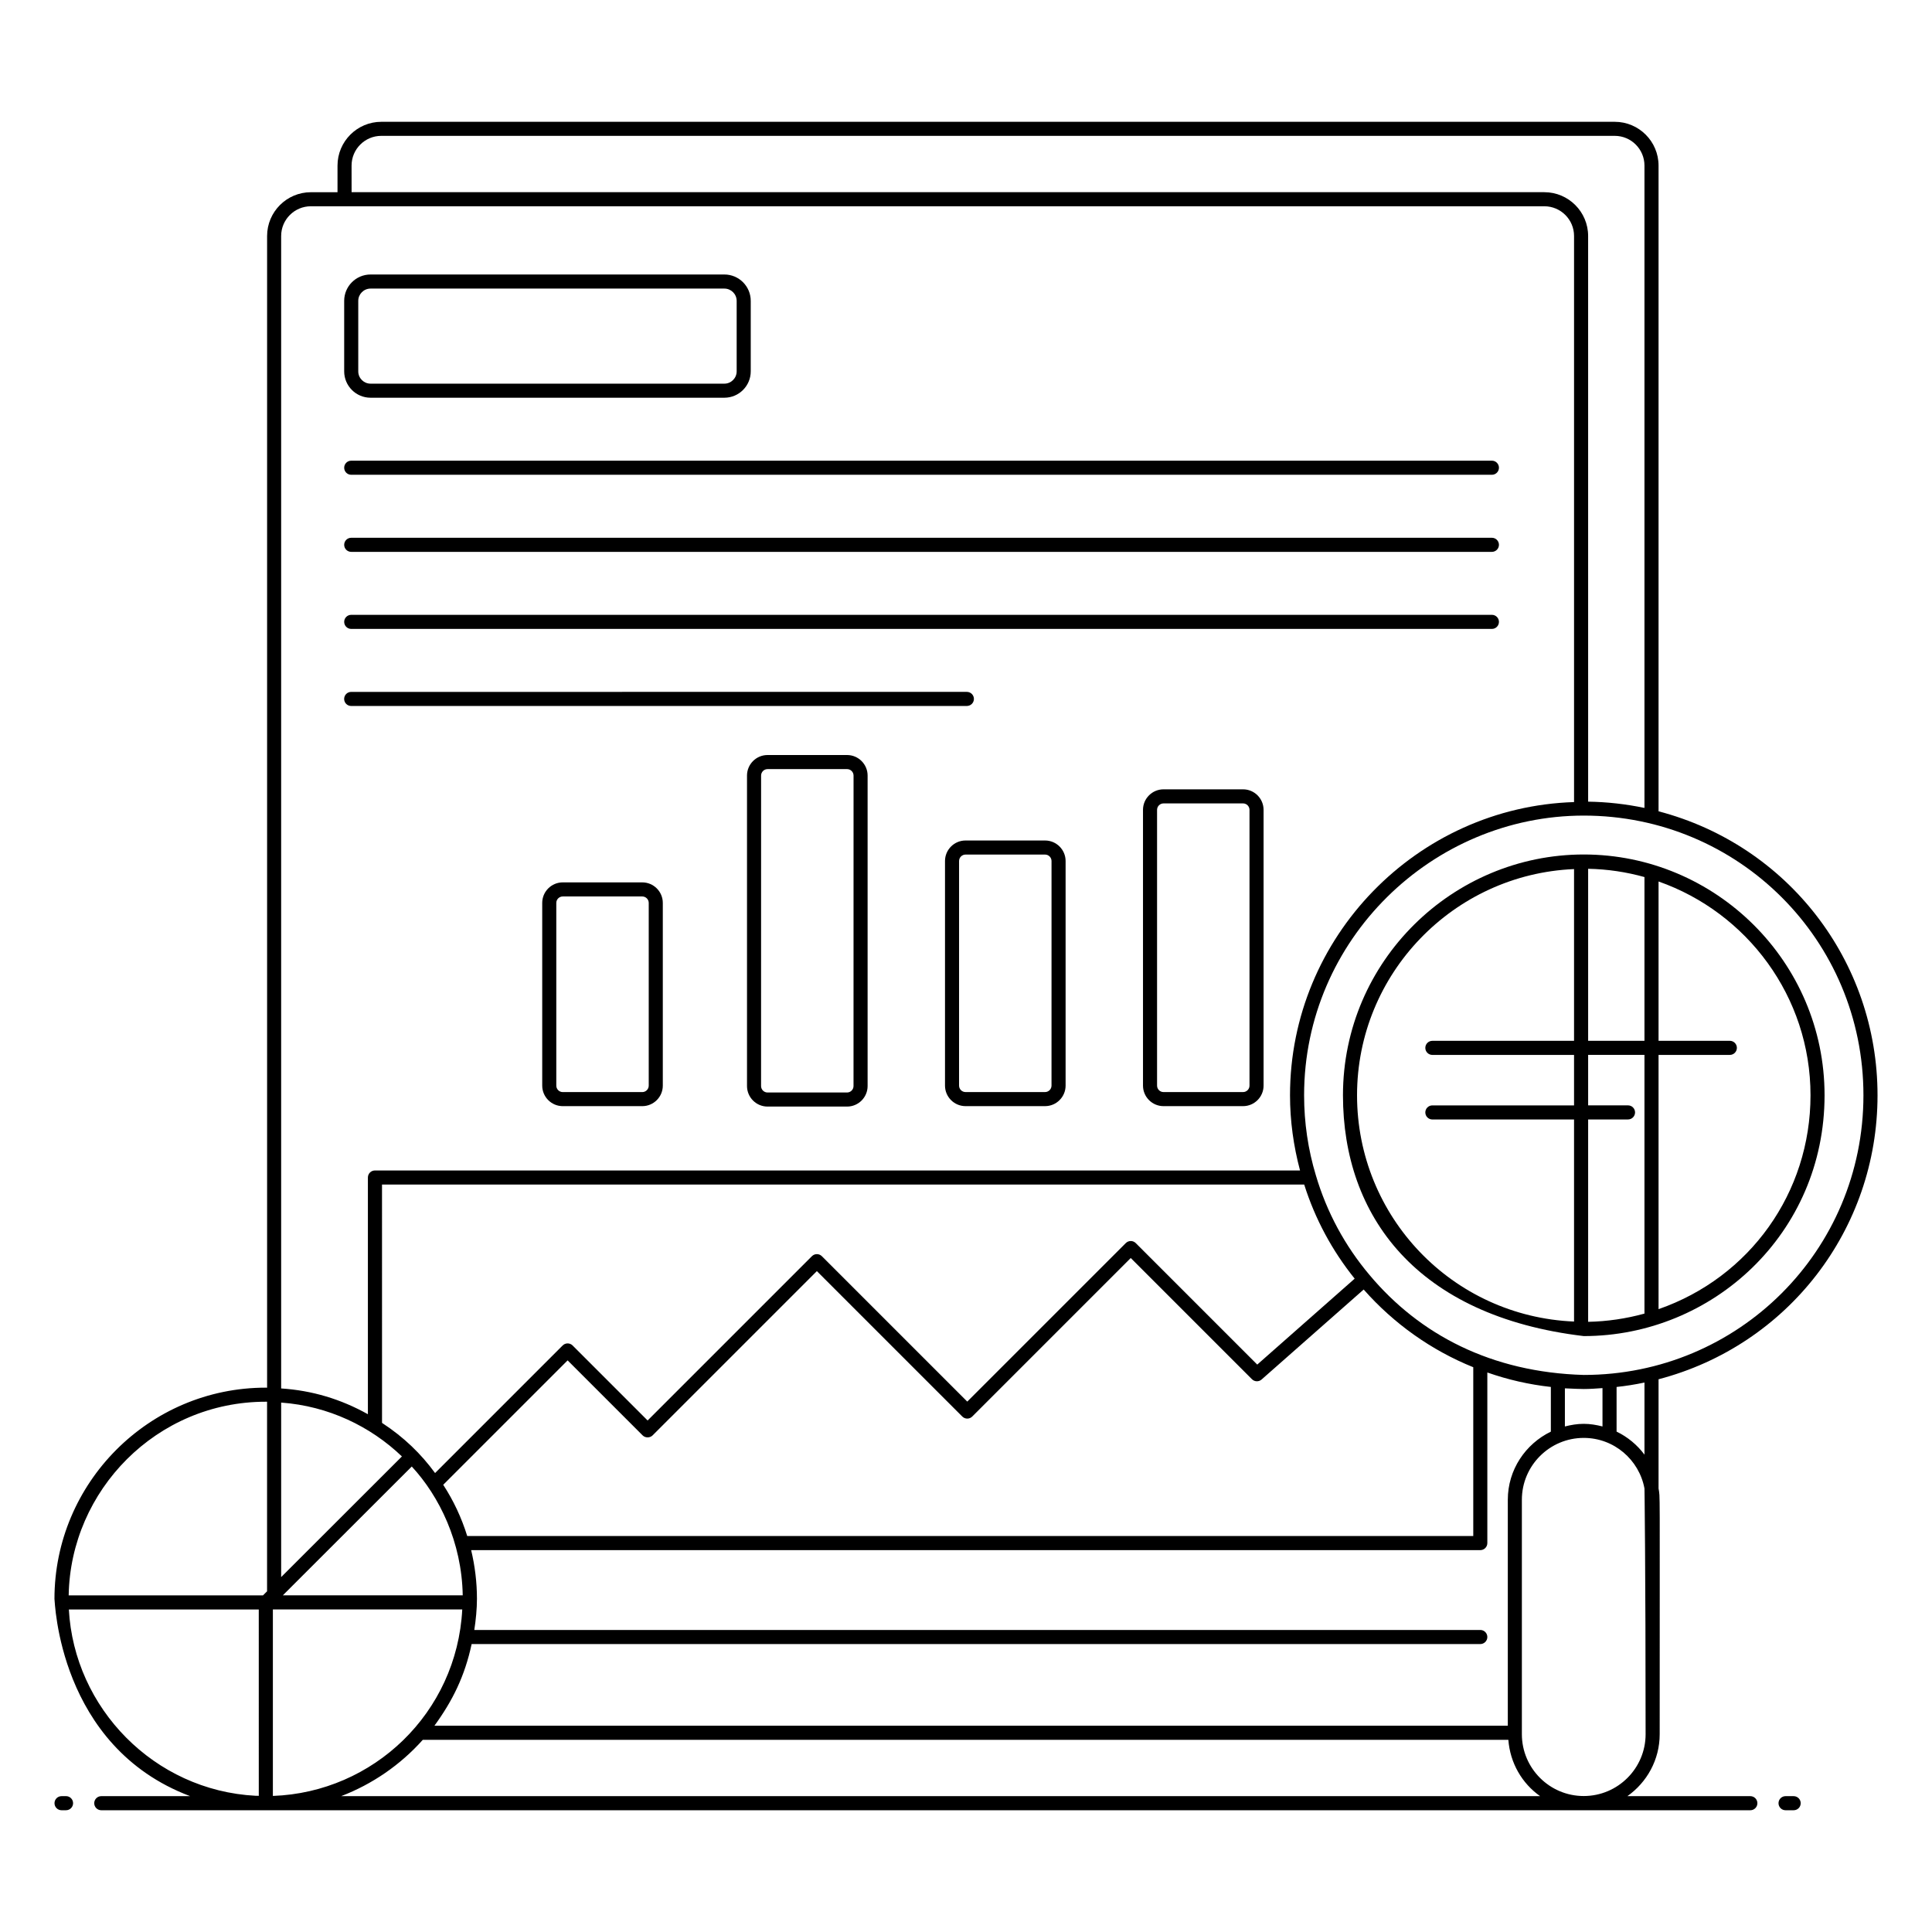 <?xml version="1.0" encoding="UTF-8"?>
<!-- Uploaded to: SVG Repo, www.svgrepo.com, Generator: SVG Repo Mixer Tools -->
<svg fill="#000000" width="800px" height="800px" version="1.1" viewBox="144 144 512 512" xmlns="http://www.w3.org/2000/svg">
 <g>
  <path d="m160.31 620c-1.031 0-1.867 0.836-1.867 1.867s0.836 1.867 1.867 1.867l1.191-0.004c1.031 0 1.867-0.836 1.867-1.867s-0.836-1.867-1.867-1.867z"/>
  <path d="m617.19 620c-1.031 0-1.867 0.836-1.867 1.867s0.836 1.867 1.867 1.867h2.148c1.031 0 1.867-0.836 1.867-1.867s-0.836-1.867-1.867-1.867z"/>
  <path d="m242.2 249.4h93.766c3.856 0 6.988-3.133 6.988-6.988v-18.68c0-3.856-3.133-6.988-6.988-6.988h-93.766c-3.856 0-6.988 3.133-6.988 6.988v18.68c0 3.856 3.133 6.988 6.988 6.988zm-3.258-25.664c0-1.793 1.461-3.258 3.258-3.258h93.766c1.793 0 3.258 1.461 3.258 3.258v18.68c0 1.793-1.461 3.258-3.258 3.258h-93.766c-1.793 0-3.258-1.461-3.258-3.258z"/>
  <path d="m237.08 269.82h302.29c1.031 0 1.867-0.836 1.867-1.867s-0.836-1.867-1.867-1.867h-302.29c-1.031 0-1.867 0.836-1.867 1.867 0 1.035 0.836 1.867 1.867 1.867z"/>
  <path d="m237.08 290.25h302.29c1.031 0 1.867-0.836 1.867-1.867s-0.836-1.867-1.867-1.867h-302.29c-1.031 0-1.867 0.836-1.867 1.867s0.836 1.867 1.867 1.867z"/>
  <path d="m237.08 310.67h302.29c1.031 0 1.867-0.836 1.867-1.867s-0.836-1.867-1.867-1.867h-302.29c-1.031 0-1.867 0.836-1.867 1.867s0.836 1.867 1.867 1.867z"/>
  <path d="m400.23 331.09c1.031 0 1.867-0.836 1.867-1.867s-0.836-1.867-1.867-1.867l-163.16 0.004c-1.031 0-1.867 0.836-1.867 1.867s0.836 1.867 1.867 1.867z"/>
  <path d="m314.21 377.84h-21.07c-3.004 0-5.445 2.441-5.445 5.441v48.414c0 3.004 2.441 5.445 5.445 5.445h21.07c3 0 5.441-2.441 5.441-5.445v-48.41c0-3.004-2.441-5.445-5.441-5.445zm1.711 53.859c0 0.945-0.766 1.715-1.711 1.715h-21.07c-0.945 0-1.715-0.77-1.715-1.715v-48.414c0-0.945 0.77-1.711 1.715-1.711h21.07c0.945 0 1.711 0.766 1.711 1.711z"/>
  <path d="m368.48 344.09h-21.07c-3.004 0-5.445 2.441-5.445 5.445v82.273c0 3.004 2.441 5.445 5.445 5.445h21.07c3.004 0 5.445-2.441 5.445-5.445v-82.273c0-3.004-2.441-5.445-5.445-5.445zm1.711 87.719c0 0.945-0.77 1.715-1.715 1.715h-21.07c-0.945 0-1.715-0.77-1.715-1.715l0.008-82.273c0-0.945 0.77-1.715 1.715-1.715h21.07c0.945 0 1.715 0.77 1.715 1.715z"/>
  <path d="m420.95 366.74h-21.07c-3.004 0-5.445 2.441-5.445 5.445v59.508c0 3.004 2.441 5.445 5.445 5.445h21.07c3.004 0 5.445-2.441 5.445-5.445v-59.508c0-3.004-2.441-5.445-5.445-5.445zm1.711 64.953c0 0.945-0.77 1.715-1.715 1.715h-21.07c-0.945 0-1.715-0.77-1.715-1.715l0.004-59.508c0-0.945 0.77-1.715 1.715-1.715h21.07c0.945 0 1.715 0.77 1.715 1.715z"/>
  <path d="m473.42 353.18h-21.07c-3.004 0-5.445 2.441-5.445 5.445v73.07c0 3.004 2.441 5.445 5.445 5.445h21.07c3 0 5.441-2.441 5.441-5.445v-73.07c0-3.004-2.441-5.445-5.441-5.445zm1.711 78.516c0 0.945-0.766 1.715-1.711 1.715h-21.07c-0.945 0-1.715-0.77-1.715-1.715v-73.07c0-0.945 0.77-1.715 1.715-1.715h21.07c0.945 0 1.711 0.77 1.711 1.715z"/>
  <path d="m194.4 620h-23.562c-1.031 0-1.867 0.836-1.867 1.867s0.836 1.867 1.867 1.867h437.02c1.031 0 1.867-0.836 1.867-1.867s-0.836-1.867-1.867-1.867h-32.586c5.164-3.648 8.562-9.633 8.562-16.422 0-68.695 0.129-62.254-0.301-65.113v-28.945c34.23-8.973 58.031-39.684 58.031-75.258 0-35.574-23.801-66.285-58.031-75.258v-171.12c0-6.398-5.207-11.605-11.605-11.605h-326.88c-6.398 0-11.605 5.207-11.605 11.605v7.055h-7.055c-6.398 0-11.605 5.207-11.605 11.605v305.21c-0.113 0-0.223-0.012-0.336-0.012-31.074 0-56.016 25.34-56.016 55.98 0.129 0.398 0.953 39.094 35.965 52.281zm40.004 0c8.238-3.164 15.68-8.254 21.637-14.926h287.69c0.461 6.16 3.637 11.555 8.414 14.926zm242.78-114.37-32.199-32.199c-0.73-0.73-1.91-0.73-2.637 0l-42.012 42.008-38.535-38.535c-0.73-0.73-1.91-0.73-2.637 0l-43.539 43.539-19.879-19.879c-0.73-0.73-1.91-0.73-2.637 0l-33.809 33.809c-3.699-5.062-8.195-9.461-14.059-13.293l-0.004-63.16h244.39c2.879 9.105 7.379 17.477 13.375 24.938zm28.203-19.895c7.965 9.035 17.945 16.117 29.043 20.594v44.738h-266.61c-1.504-4.848-3.644-9.406-6.363-13.582l32.969-32.969 19.879 19.879c0.699 0.699 1.938 0.699 2.637 0l43.535-43.535 38.539 38.535c0.73 0.73 1.91 0.73 2.637 0l42.008-42.008 32.117 32.117c0.695 0.699 1.816 0.734 2.555 0.082zm-238.76 81.043h-47.672c0.57-0.57 34.539-34.508 34.168-34.137 7.297 7.883 13.258 19.992 13.504 34.137zm2.356 12.914h267.31c1.031 0 1.867-0.836 1.867-1.867s-0.836-1.867-1.867-1.867l-266.6 0.004c0.402-2.602 0.703-5.582 0.703-8.246 0-4.387-0.535-8.715-1.535-12.914h267.43c1.031 0 1.867-0.836 1.867-1.867v-45.211c5.422 1.906 11.066 3.195 16.832 3.832v11.844c-6.723 3.262-11.406 10.094-11.406 18.055v59.883h-284.46c4.84-6.644 8.066-13.207 9.863-21.645zm311.12 23.883c0 9.039-7.352 16.391-16.402 16.391-9.039 0-16.391-7.352-16.391-16.391v-62.125c0-9.039 7.352-16.391 16.402-16.391 8.016 0 14.676 5.789 16.09 13.398 0.008-0.375 0.301 20.645 0.301 65.117zm-21.391-81.547v-10.105c1.547 0.105 4.727 0.18 5.004 0.18 1.68 0 3.32-0.129 4.961-0.242v10.164c-1.602-0.41-3.25-0.695-4.977-0.695-1.73 0-3.383 0.289-4.988 0.699zm13.699 1.363v-11.832c2.394-0.25 4.856-0.641 7.391-1.172v19.105c-1.934-2.59-4.457-4.684-7.391-6.102zm65.418-89.133c0 41.164-33.141 74.117-74.117 74.117-24.402-0.688-43.477-10.633-56.754-26.469-6.559-7.785-11.348-16.66-14.23-26.395-2.078-6.863-3.129-14.012-3.129-21.254 0-41.277 33.98-74.117 74.117-74.117 41 0 74.113 32.977 74.113 74.117zm-400.66-246.38c0-4.344 3.531-7.875 7.875-7.875h326.88c4.344 0 7.875 3.531 7.875 7.875v170.23c-4.914-1.023-9.918-1.59-14.926-1.66l-0.004-149.91c0-6.398-5.207-11.605-11.605-11.605h-316.09zm-18.66 18.66c0-4.344 3.531-7.875 7.875-7.875h326.88c4.344 0 7.875 3.531 7.875 7.875v150.02c-41.664 1.332-75.273 35.766-75.273 77.699 0 6.773 0.93 13.457 2.656 19.93h-245.16c-1.031 0-1.867 0.836-1.867 1.867v62.73c-7.172-4.012-14.785-6.293-22.988-6.832zm0 309.16c12.52 0.91 23.672 6.301 32.004 14.273-0.375 0.375-32.379 32.352-32.004 31.977zm-2.195 54.82h50.188c-1.434 27.453-23.574 48.477-50.188 49.422zm-3.734 49.391c-0.27-0.008-0.547 0.008-0.816-0.008-26.961-1.395-48.102-23.281-49.516-49.375h50.328zm1.859-104.44c0.117 0 0.223 0.004 0.336 0.004v50.238l-1.07 1.07h-51.504c0.477-27.809 23.285-51.312 52.238-51.312z"/>
  <path d="m499.9 434.26c0 32.016 19.527 58.562 63.816 63.816 34.129 0 63.812-27.188 63.812-63.816 0-35.426-28.918-63.812-63.812-63.812-34.68-0.004-63.816 28.199-63.816 63.812zm61.238-14.43h-37.547c-1.031 0-1.867 0.836-1.867 1.867s0.836 1.867 1.867 1.867h37.547v13.375h-37.547c-1.031 0-1.867 0.836-1.867 1.867s0.836 1.867 1.867 1.867h37.547v53.551c-32.305-1.359-57.508-27.84-57.508-59.957 0-32.262 25.578-58.59 57.508-59.953zm22.395 3.731h18.891c1.031 0 1.867-0.836 1.867-1.867s-0.836-1.867-1.867-1.867h-18.891v-42.223c23.41 8.215 40.27 30.477 40.27 56.656 0 25.836-16.094 48.273-40.27 56.68zm-18.66-49.324c5.164 0.098 10.16 0.863 14.926 2.191v43.402h-14.926zm0 66.43h10.566c1.031 0 1.867-0.836 1.867-1.867s-0.836-1.867-1.867-1.867h-10.566v-13.375h14.926v68.559c-4.887 1.348-9.891 2.082-14.926 2.18z"/>
 </g>
</svg>